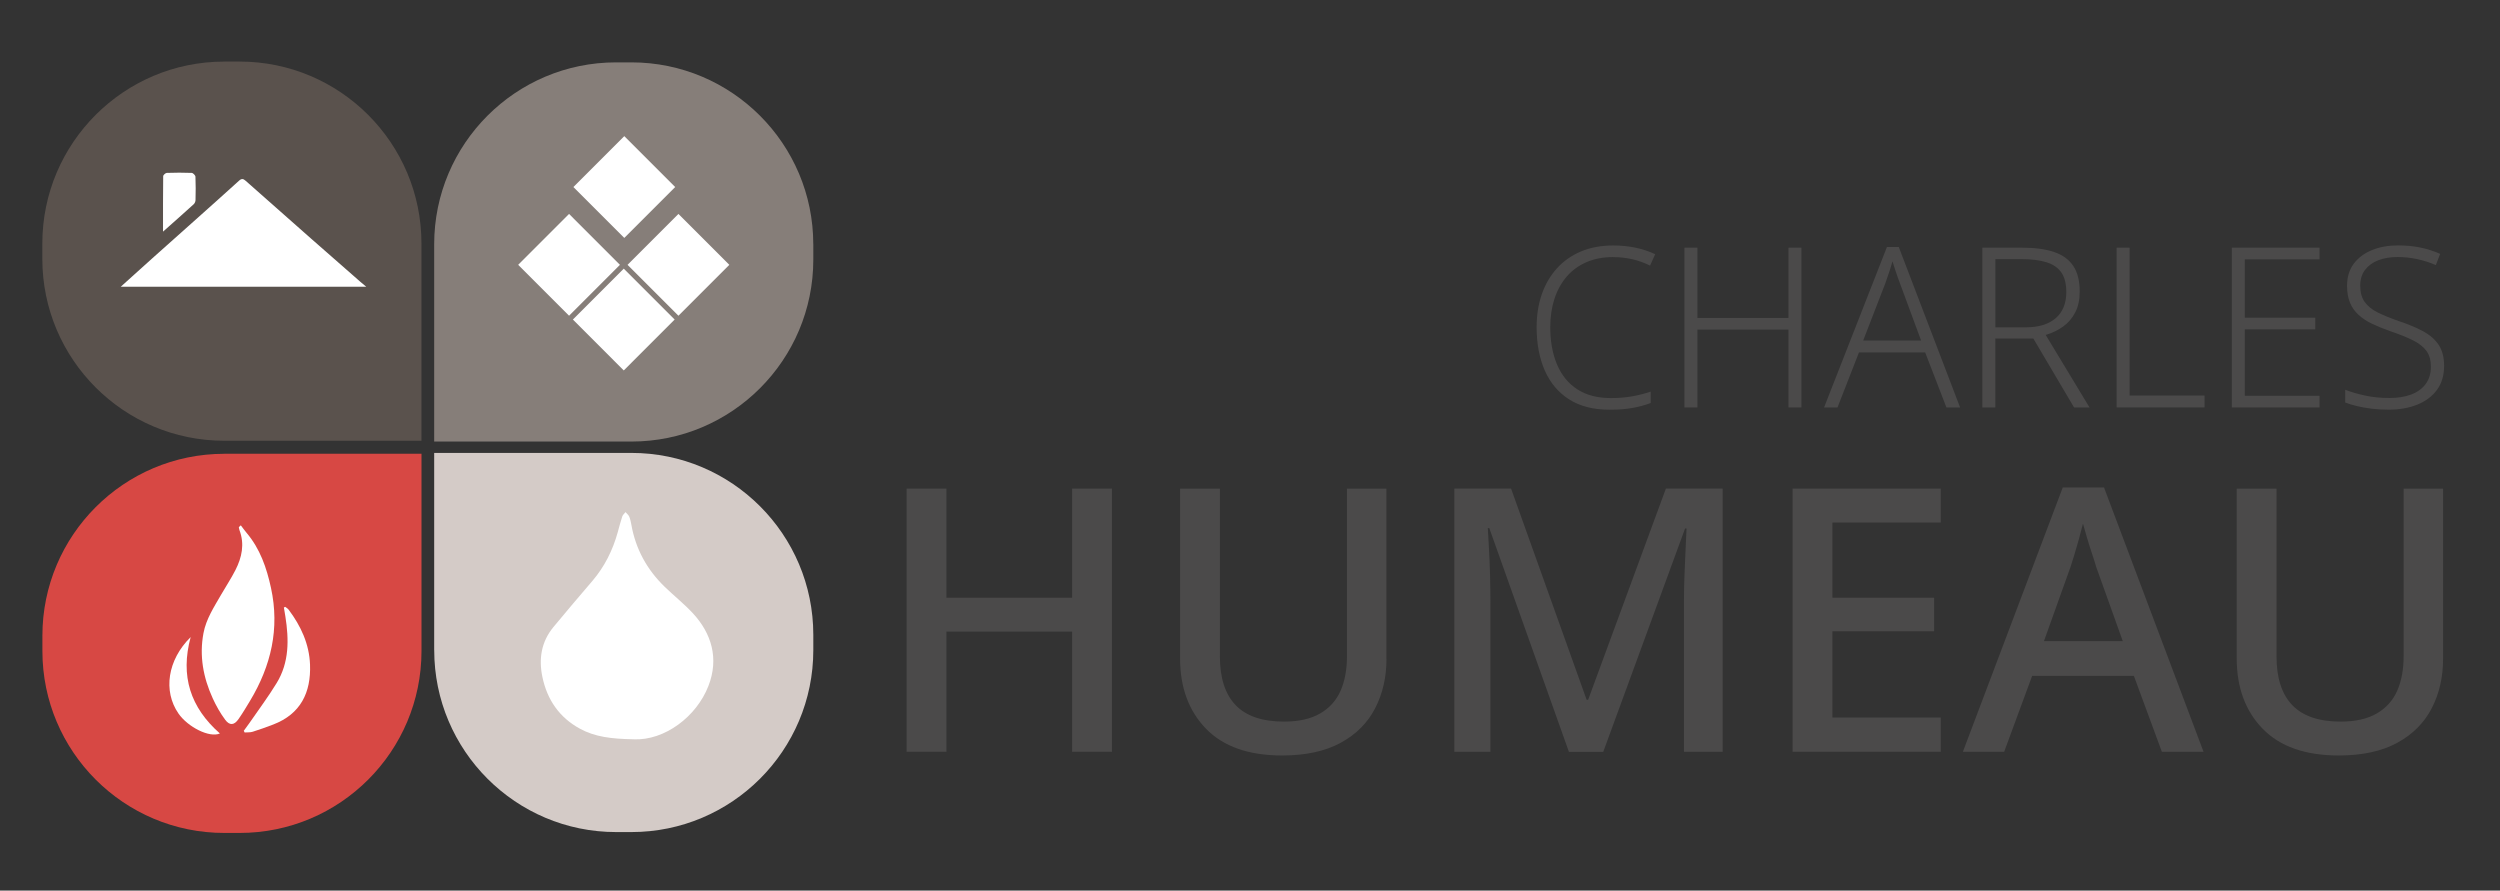 <svg width="320" height="114" viewBox="0 0 320 114" fill="none" xmlns="http://www.w3.org/2000/svg">
<rect x="0" y="0" width="320" height="114" fill="#333333" stroke="none"/>
<path d="M28.709 7.88H30.66C43.514 7.88 53.947 18.315 53.947 31.17V56.416H28.705C15.851 56.416 5.418 45.981 5.418 33.126V31.175C5.418 18.319 15.851 7.884 28.705 7.884L28.709 7.88Z" fill="#5A524D"/>
<path d="M104.104 31.278V33.229C104.104 46.084 93.671 56.519 80.817 56.519H55.575V31.273C55.575 18.418 66.009 7.983 78.862 7.983H80.813C93.667 7.983 104.1 18.418 104.1 31.273H104.104V31.278Z" fill="#867E79"/>
<path d="M28.709 58.081H53.952V83.326C53.952 96.182 43.518 106.617 30.665 106.617H28.714C15.86 106.617 5.427 96.182 5.427 83.326V81.376C5.427 68.52 15.86 58.085 28.714 58.085L28.709 58.081Z" fill="#D74844"/>
<path d="M55.575 83.219V57.973H80.817C93.671 57.973 104.104 68.408 104.104 81.264V83.215C104.104 96.07 93.671 106.505 80.817 106.505H78.867C66.013 106.505 55.58 96.07 55.58 83.215L55.575 83.219Z" fill="#D4CBC7"/>
<path d="M30.826 67.245C31.067 67.562 31.3 67.889 31.555 68.193C33.291 70.243 34.127 72.672 34.687 75.254C35.819 80.458 34.7 85.224 32.007 89.703C31.528 90.499 31.054 91.296 30.521 92.056C29.976 92.835 29.394 92.898 28.826 92.132C28.199 91.287 27.667 90.347 27.229 89.385C26.016 86.732 25.497 83.953 26.043 81.049C26.383 79.232 27.394 77.702 28.293 76.136C28.902 75.075 29.582 74.055 30.137 72.968C30.96 71.348 31.331 69.647 30.651 67.858C30.606 67.737 30.598 67.598 30.571 67.468C30.656 67.392 30.741 67.321 30.821 67.245H30.826Z" fill="white"/>
<path d="M31.21 93.533C31.448 93.211 31.689 92.893 31.913 92.567C33.089 90.853 34.342 89.188 35.42 87.416C37.031 84.776 36.991 81.863 36.53 78.919C36.467 78.534 36.405 78.145 36.337 77.76C36.396 77.733 36.449 77.702 36.508 77.675C36.655 77.791 36.83 77.89 36.941 78.033C38.516 80.123 39.586 82.441 39.684 85.072C39.818 88.629 38.494 91.39 34.968 92.741C34.105 93.072 33.233 93.385 32.347 93.663C32.025 93.766 31.662 93.73 31.313 93.757C31.277 93.681 31.237 93.605 31.201 93.529H31.21V93.533Z" fill="white"/>
<path d="M28.146 93.882C26.839 94.477 24.043 93.072 22.835 91.318C20.862 88.454 21.435 84.472 24.405 81.546C23.05 86.548 24.383 90.575 28.146 93.882Z" fill="white"/>
<path d="M46.109 36.056C43.992 34.213 41.881 32.361 39.774 30.503C36.986 28.047 34.203 25.586 31.425 23.125C31.139 22.87 30.92 22.838 30.611 23.116C28.853 24.713 27.076 26.297 25.305 27.881C23.363 29.617 21.412 31.345 19.475 33.081C18.164 34.253 16.862 35.434 15.453 36.705H46.883L46.109 36.056Z" fill="white"/>
<path d="M20.867 29.653C20.867 27.166 20.858 24.861 20.889 22.552C20.889 22.404 21.184 22.136 21.35 22.131C22.415 22.091 23.48 22.091 24.54 22.131C24.714 22.14 25.009 22.44 25.018 22.615C25.063 23.608 25.05 24.606 25.027 25.604C25.027 25.787 24.929 26.02 24.795 26.141C23.542 27.282 22.271 28.401 20.867 29.649V29.653Z" fill="white"/>
<path d="M81.126 94.629C78.25 94.58 76.142 94.321 74.223 93.269C71.592 91.833 70.044 89.573 69.431 86.674C68.935 84.338 69.284 82.15 70.836 80.266C72.474 78.275 74.156 76.319 75.829 74.355C77.386 72.529 78.428 70.439 79.068 68.135C79.256 67.459 79.426 66.775 79.65 66.108C79.722 65.898 79.923 65.732 80.066 65.549C80.231 65.741 80.451 65.911 80.545 66.135C80.683 66.466 80.751 66.829 80.818 67.186C81.368 70.278 82.808 72.901 85.05 75.08C86.254 76.248 87.573 77.295 88.71 78.521C91.063 81.076 92.056 84.275 90.674 87.814C89.135 91.761 85.055 94.795 81.135 94.634H81.126V94.629Z" fill="white"/>
<path d="M79.842 34.386L73.329 40.901L79.842 47.416L86.356 40.901L79.842 34.386Z" fill="white"/>
<path d="M72.84 27.383L66.326 33.898L72.84 40.413L79.353 33.898L72.84 27.383Z" fill="white"/>
<path d="M86.84 27.384L80.326 33.899L86.84 40.414L93.353 33.899L86.84 27.384Z" fill="white"/>
<path d="M79.908 17.425L73.394 23.94L79.908 30.454L86.422 23.94L79.908 17.425Z" fill="white"/>
<path d="M206.478 32.906C205.216 32.906 204.089 33.121 203.086 33.551C202.084 33.98 201.239 34.593 200.554 35.385C199.87 36.177 199.342 37.121 198.979 38.222C198.617 39.319 198.434 40.536 198.434 41.874C198.434 43.708 198.724 45.306 199.306 46.67C199.888 48.035 200.751 49.091 201.896 49.834C203.042 50.577 204.473 50.953 206.191 50.953C207.203 50.953 208.124 50.877 208.956 50.724C209.788 50.572 210.562 50.371 211.292 50.125V51.584C210.585 51.852 209.811 52.062 208.974 52.214C208.133 52.367 207.149 52.443 206.026 52.443C203.963 52.443 202.241 52.004 200.858 51.127C199.476 50.25 198.434 49.02 197.736 47.431C197.038 45.847 196.689 43.995 196.689 41.874C196.689 40.348 196.908 38.947 197.346 37.676C197.785 36.406 198.425 35.305 199.266 34.37C200.107 33.434 201.131 32.709 202.344 32.195C203.556 31.68 204.943 31.421 206.509 31.421C207.502 31.421 208.451 31.515 209.359 31.707C210.267 31.9 211.099 32.177 211.864 32.539L211.207 33.998C210.482 33.636 209.726 33.363 208.943 33.184C208.16 33.005 207.341 32.911 206.482 32.911L206.478 32.906Z" fill="#4B4A4A"/>
<path d="M230.583 52.152H228.924V42.187H217.269V52.152H215.609V31.703H217.269V40.697H228.924V31.703H230.583V52.152Z" fill="#4B4A4A"/>
<path d="M249.142 52.152L246.421 45.109H237.948L235.201 52.152H233.483L241.527 31.618H243.044L250.891 52.152H249.146H249.142ZM243.182 36.231C243.106 36.039 243.012 35.783 242.896 35.457C242.78 35.13 242.668 34.79 242.551 34.428C242.435 34.065 242.332 33.739 242.238 33.452C242.144 33.779 242.041 34.11 241.938 34.455C241.831 34.799 241.724 35.121 241.607 35.43C241.491 35.734 241.397 36.012 241.321 36.262L238.485 43.592H245.902L243.182 36.231Z" fill="#4B4A4A"/>
<path d="M258.845 31.703C260.487 31.703 261.852 31.891 262.939 32.262C264.026 32.633 264.845 33.233 265.386 34.052C265.932 34.871 266.201 35.962 266.201 37.318C266.201 38.37 266.008 39.26 265.628 39.994C265.248 40.728 264.729 41.332 264.08 41.797C263.431 42.267 262.684 42.625 261.848 42.871L267.458 52.152H265.48L260.268 43.332H255.401V52.152H253.741V31.703H258.837H258.845ZM258.702 33.166H255.41V41.9H259.275C260.935 41.9 262.219 41.511 263.127 40.728C264.035 39.945 264.487 38.826 264.487 37.377C264.487 36.325 264.277 35.497 263.856 34.884C263.436 34.271 262.8 33.833 261.95 33.569C261.1 33.3 260.018 33.166 258.702 33.166Z" fill="#4B4A4A"/>
<path d="M270.93 52.152V31.703H272.59V50.63H282.182V52.147H270.93V52.152Z" fill="#4B4A4A"/>
<path d="M296.901 52.152H285.676V31.703H296.901V33.193H287.336V40.665H296.355V42.155H287.336V50.662H296.901V52.152Z" fill="#4B4A4A"/>
<path d="M312.846 46.827C312.846 48.048 312.542 49.073 311.929 49.906C311.316 50.738 310.479 51.364 309.41 51.794C308.341 52.223 307.128 52.438 305.773 52.438C304.954 52.438 304.202 52.393 303.527 52.308C302.847 52.223 302.234 52.111 301.679 51.977C301.124 51.843 300.628 51.691 300.189 51.521V49.888C300.914 50.174 301.76 50.42 302.721 50.63C303.683 50.841 304.73 50.944 305.858 50.944C306.909 50.944 307.831 50.796 308.623 50.501C309.415 50.205 310.036 49.758 310.484 49.154C310.931 48.554 311.155 47.811 311.155 46.934C311.155 46.115 310.967 45.444 310.596 44.93C310.224 44.415 309.652 43.959 308.878 43.569C308.104 43.18 307.115 42.782 305.916 42.379C305.057 42.075 304.287 41.757 303.612 41.435C302.936 41.113 302.355 40.728 301.88 40.289C301.402 39.851 301.039 39.332 300.793 38.728C300.547 38.128 300.422 37.417 300.422 36.593C300.422 35.466 300.708 34.522 301.281 33.757C301.854 32.991 302.632 32.41 303.616 32.011C304.601 31.609 305.71 31.412 306.954 31.412C307.965 31.412 308.913 31.501 309.804 31.685C310.694 31.868 311.535 32.137 312.336 32.499L311.79 33.931C310.989 33.587 310.175 33.331 309.356 33.157C308.538 32.987 307.714 32.897 306.896 32.897C305.961 32.897 305.133 33.036 304.417 33.314C303.701 33.591 303.138 34.003 302.726 34.544C302.314 35.09 302.109 35.761 302.109 36.562C302.109 37.421 302.301 38.119 302.681 38.652C303.061 39.184 303.621 39.636 304.354 39.999C305.088 40.361 305.974 40.724 307.003 41.086C308.224 41.489 309.271 41.923 310.139 42.388C311.007 42.858 311.674 43.44 312.144 44.133C312.609 44.831 312.846 45.722 312.846 46.809V46.827Z" fill="#4B4A4A"/>
<path d="M142.326 96.227H137.23V80.847H121.141V96.227H116.046V62.542H121.141V76.507H137.23V62.542H142.326V96.227Z" fill="#4B4A4A"/>
<path d="M177.469 84.338C177.469 86.665 176.99 88.768 176.028 90.638C175.071 92.508 173.599 93.989 171.617 95.072C169.635 96.155 167.134 96.701 164.114 96.701C159.837 96.701 156.589 95.56 154.374 93.282C152.155 91 151.05 87.989 151.05 84.248V62.546H156.146V84.016C156.146 86.785 156.821 88.866 158.172 90.267C159.523 91.667 161.586 92.365 164.351 92.365C166.239 92.365 167.778 92.021 168.972 91.327C170.167 90.638 171.039 89.667 171.59 88.427C172.14 87.183 172.413 85.698 172.413 83.971V62.551H177.46V84.347L177.469 84.338Z" fill="#4B4A4A"/>
<path d="M200.818 96.227L190.627 67.589H190.439C190.47 68.22 190.515 69.066 190.582 70.135C190.644 71.205 190.694 72.355 190.725 73.581C190.756 74.807 190.774 76.019 190.774 77.214V96.227H186.153V62.542H193.418L203.091 89.578H203.279L213.233 62.542H220.499V96.227H215.547V76.932C215.547 75.831 215.569 74.69 215.618 73.514C215.667 72.337 215.712 71.227 215.761 70.189C215.81 69.151 215.846 68.301 215.878 67.643H215.69L205.216 96.236H200.827L200.818 96.227Z" fill="#4B4A4A"/>
<path d="M248.417 96.227H229.452V62.542H248.417V66.882H234.548V76.507H247.567V80.803H234.548V91.842H248.417V96.231V96.227Z" fill="#4B4A4A"/>
<path d="M276.719 96.227L273.135 86.508H260.116L256.533 96.227H251.249L264.031 62.399H269.315L282.052 96.227H276.719ZM268.321 72.587C268.227 72.243 268.062 71.715 267.825 71.008C267.588 70.301 267.359 69.576 267.14 68.838C266.921 68.099 266.747 67.495 266.621 67.021C266.465 67.652 266.281 68.336 266.08 69.075C265.874 69.813 265.677 70.489 265.489 71.102C265.301 71.715 265.145 72.212 265.02 72.587L261.624 82.069H271.717L268.321 72.587Z" fill="#4B4A4A"/>
<path d="M312.712 84.338C312.712 86.665 312.233 88.768 311.271 90.638C310.31 92.508 308.842 93.989 306.86 95.072C304.878 96.155 302.377 96.701 299.362 96.701C295.085 96.701 291.837 95.56 289.622 93.282C287.403 91 286.298 87.989 286.298 84.248V62.546H291.394V84.016C291.394 86.785 292.069 88.866 293.42 90.267C294.772 91.667 296.834 92.365 299.599 92.365C301.487 92.365 303.026 92.021 304.221 91.327C305.415 90.638 306.288 89.667 306.838 88.427C307.388 87.183 307.665 85.698 307.665 83.971V62.551H312.712V84.347V84.338Z" fill="#4B4A4A"/>
</svg>
